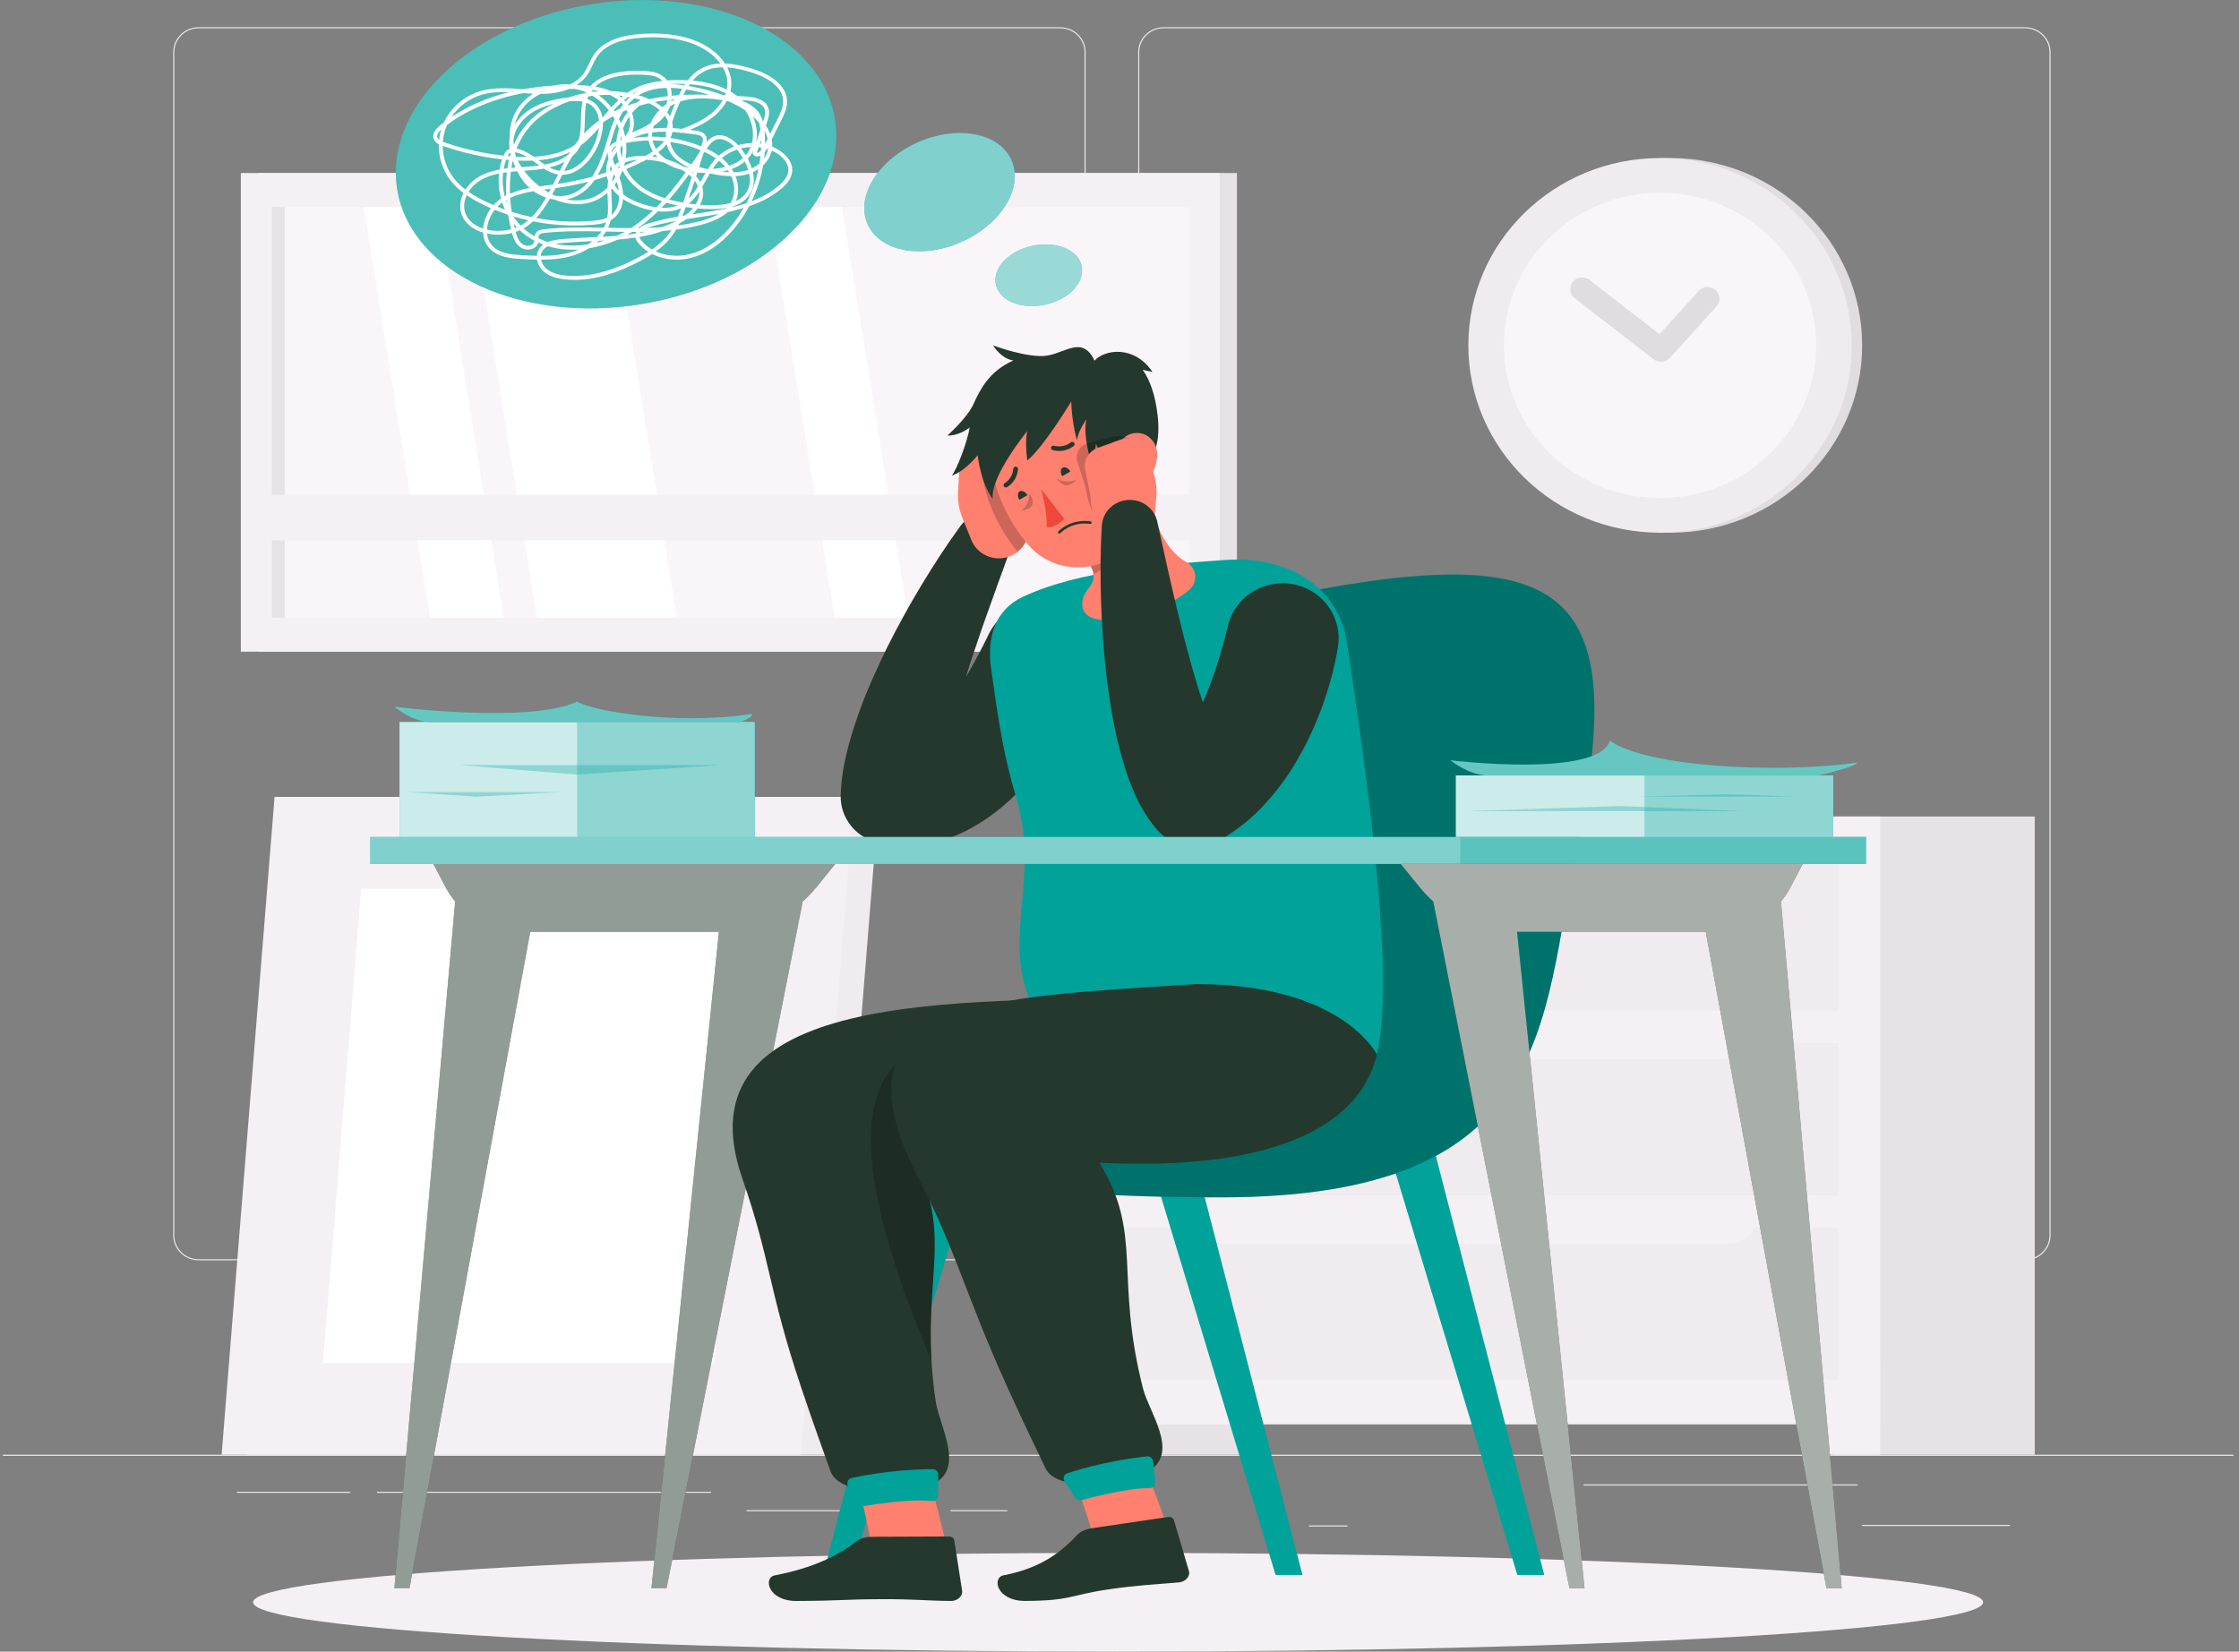 <svg width="100%" height="100%" viewBox="0 0 267 197" fill="none" xmlns="http://www.w3.org/2000/svg">
    <rect x="0" y="0" width="267" height="197" fill="#808080" stroke="none"/>
    <g clip-path="url(#clip0_9999_29845)">
        <path d="M266.333 173.517H0.333V173.647H266.333V173.517Z" fill="#EBE6EA" />
        <path d="M239.68 181.884H222.06V182.014H239.68V181.884Z" fill="#EBE6EA" />
        <path d="M160.699 181.951H156.076V182.081H160.699V181.951Z" fill="#EBE6EA" />
        <path d="M221.523 177.058H188.837V177.188H221.523V177.058Z" fill="#EBE6EA" />
        <path d="M120.108 180.126H113.357V180.256H120.108V180.126Z" fill="#EBE6EA" />
        <path d="M108.622 180.126H89.028V180.256H108.622V180.126Z" fill="#EBE6EA" />
        <path d="M41.771 177.932H28.242V178.062H41.771V177.932Z" fill="#EBE6EA" />
        <path d="M84.804 177.932H44.963V178.062H84.804V177.932Z" fill="#EBE6EA" />
        <path
            d="M126.423 150.325H23.694C22.018 150.325 20.656 148.994 20.656 147.356V6.214C20.656 4.576 22.018 3.245 23.694 3.245H126.423C128.098 3.245 129.46 4.576 129.46 6.214V147.356C129.46 148.994 128.098 150.325 126.423 150.325ZM23.694 3.375C22.092 3.375 20.789 4.649 20.789 6.214V147.356C20.789 148.921 22.092 150.195 23.694 150.195H126.423C128.024 150.195 129.327 148.921 129.327 147.356V6.214C129.327 4.649 128.024 3.375 126.423 3.375H23.694Z"
            fill="#EBE6EA" />
        <path
            d="M241.494 150.325H138.765C137.089 150.325 135.727 148.994 135.727 147.356V6.214C135.727 4.576 137.089 3.245 138.765 3.245H241.494C243.17 3.245 244.532 4.576 244.532 6.214V147.356C244.532 148.994 243.17 150.325 241.494 150.325ZM138.765 3.375C137.164 3.375 135.86 4.649 135.86 6.214V147.356C135.86 148.921 137.164 150.195 138.765 150.195H241.494C243.096 150.195 244.399 148.921 244.399 147.356V6.214C244.399 4.649 243.096 3.375 241.494 3.375H138.765Z"
            fill="#EBE6EA" />
        <path
            d="M199.2 63.538C211.825 63.538 222.06 53.534 222.06 41.194C222.06 28.854 211.825 18.85 199.2 18.85C186.575 18.85 176.34 28.854 176.34 41.194C176.34 53.534 186.575 63.538 199.2 63.538Z"
            fill="#E0DCDF" />
        <path
            d="M197.961 63.538C210.586 63.538 220.821 53.534 220.821 41.194C220.821 28.854 210.586 18.85 197.961 18.85C185.335 18.85 175.101 28.854 175.101 41.194C175.101 53.534 185.335 63.538 197.961 63.538Z"
            fill="#F0EBEF" />
        <path
            d="M197.966 59.399C187.682 59.399 179.341 51.246 179.341 41.194C179.341 35.854 181.692 31.054 185.443 27.726C188.746 24.788 193.146 23 197.966 23C208.249 23 216.581 31.143 216.581 41.194C216.581 46.977 213.825 52.13 209.521 55.452C209.5 55.473 209.484 55.489 209.462 55.504C206.297 57.948 202.307 59.399 197.966 59.399Z"
            fill="#FAF5F9" />
        <path
            d="M198.705 43.009C198.227 43.243 197.631 43.201 197.189 42.853L187.783 35.568C187.172 35.089 187.065 34.221 187.555 33.618C188.039 33.02 188.933 32.916 189.55 33.394L197.902 39.863L202.557 34.705C203.073 34.127 203.972 34.075 204.563 34.58C205.153 35.084 205.206 35.963 204.69 36.54L199.147 42.687C199.025 42.827 198.876 42.931 198.716 43.009H198.705Z"
            fill="#E0DCDF" />
        <path d="M35.733 95.055H104.834L98.519 173.517H29.418L35.733 95.055Z" fill="#F0EBEF" />
        <path d="M32.743 95.055H101.839L95.524 173.517H26.428L32.743 95.055Z" fill="#F5F0F4" />
        <path d="M85.193 162.566L89.746 106.006H43.074L38.52 162.566H85.193Z" fill="white" />
        <path d="M30.78 77.729L147.506 77.729V20.639L30.78 20.639L30.78 77.729Z" fill="#E6E2E5" />
        <path d="M28.721 77.729L145.447 77.729V20.639L28.721 20.639L28.721 77.729Z" fill="#F5F0F4" />
        <path d="M141.76 73.673V24.689L32.413 24.689V73.673H141.76Z" fill="#FAF5F9" />
        <path d="M60.066 73.678L52.155 24.695H43.377L51.288 73.678H60.066Z" fill="white" />
        <path d="M80.713 73.678L72.802 24.695H56.114L64.024 73.678H80.713Z" fill="white" />
        <path d="M108.308 73.678L100.397 24.695H91.619L99.53 73.678H108.308Z" fill="white" />
        <path d="M33.966 73.678V24.695H32.413V73.678H33.966Z" fill="#E6E2E5" />
        <path d="M30.248 64.453L143.92 64.453V59.014L30.248 59.014V64.453Z" fill="#F5F0F4" />
        <path d="M125.651 173.517H149.676V97.39H125.651L125.651 173.517Z" fill="#E6E2E5" />
        <path d="M132.067 173.517H125.651V163.008H138.792L132.067 173.517Z" fill="#F5F0F4" />
        <path d="M218.618 173.517H242.643V97.39H218.618V173.517Z" fill="#E6E2E5" />
        <path d="M125.651 169.898H224.215V97.39L125.651 97.39L125.651 169.898Z" fill="#F5F0F4" />
        <path d="M217.799 173.517H224.215V163.008H211.074L217.799 173.517Z" fill="#F5F0F4" />
        <path d="M130.625 142.557H219.235V124.409L130.625 124.409V142.557Z" fill="#F0EBEF" />
        <path d="M130.625 164.578H219.235V146.431H130.625V164.578Z" fill="#F0EBEF" />
        <path
            d="M143.83 126.348H206.036C208.021 126.348 209.627 124.778 209.627 122.838H140.233C140.233 124.778 141.84 126.348 143.824 126.348H143.83Z"
            fill="#F5F0F4" />
        <path d="M130.625 120.53L219.235 120.53V102.382L130.625 102.382V120.53Z" fill="#F0EBEF" />
        <path
            d="M143.83 104.327H206.036C208.021 104.327 209.627 102.756 209.627 100.817H140.233C140.233 102.756 141.84 104.327 143.824 104.327H143.83Z"
            fill="#F5F0F4" />
        <path
            d="M143.83 148.375H206.036C208.021 148.375 209.627 146.805 209.627 144.865H140.233C140.233 146.805 141.84 148.375 143.824 148.375H143.83Z"
            fill="#F5F0F4" />
        <path
            d="M133.333 197C190.301 197 236.483 194.365 236.483 191.114C236.483 187.863 190.301 185.227 133.333 185.227C76.365 185.227 30.184 187.863 30.184 191.114C30.184 194.365 76.365 197 133.333 197Z"
            fill="#F5F0F4" />
        <path
            d="M76.589 36.259C90.989 33.855 101.266 23.91 99.542 14.044C97.819 4.178 84.748 -1.871 70.348 0.532C55.948 2.936 45.671 12.882 47.395 22.747C49.118 32.613 62.189 38.662 76.589 36.259Z"
            fill="#00A29A" />
        <path opacity="0.3"
            d="M76.589 36.259C90.989 33.855 101.266 23.91 99.542 14.044C97.819 4.178 84.748 -1.871 70.348 0.532C55.948 2.936 45.671 12.882 47.395 22.747C49.118 32.613 62.189 38.662 76.589 36.259Z"
            fill="white" />
        <path
            d="M120.549 18.948C122.124 22.167 119.592 26.556 114.889 28.75C110.191 30.945 105.105 30.113 103.531 26.894C101.956 23.675 104.488 19.287 109.191 17.092C113.889 14.898 118.975 15.73 120.549 18.948Z"
            fill="#00A29A" />
        <path opacity="0.5"
            d="M120.549 18.948C122.124 22.167 119.592 26.556 114.889 28.75C110.191 30.945 105.105 30.113 103.531 26.894C101.956 23.675 104.488 19.287 109.191 17.092C113.889 14.898 118.975 15.73 120.549 18.948Z"
            fill="white" />
        <path
            d="M128.976 31.683C129.428 33.618 127.513 35.698 124.694 36.327C121.874 36.961 119.219 35.911 118.767 33.976C118.315 32.042 120.23 29.962 123.05 29.333C125.869 28.698 128.524 29.749 128.976 31.683Z"
            fill="#00A29A" />
        <path opacity="0.6"
            d="M128.976 31.683C129.428 33.618 127.513 35.698 124.694 36.327C121.874 36.961 119.219 35.911 118.767 33.976C118.315 32.042 120.23 29.962 123.05 29.333C125.869 28.698 128.524 29.749 128.976 31.683Z"
            fill="white" />
        <path
            d="M68.472 33.373C68.142 33.373 67.812 33.358 67.488 33.332C66.333 33.228 65.477 32.931 64.87 32.416C64.461 32.068 64.131 31.538 64.035 30.971C63.439 30.96 62.838 30.929 62.232 30.898C60.902 30.82 59.518 30.674 58.556 29.806C57.976 29.286 57.651 28.563 57.603 27.742C56.55 27.424 55.544 26.785 55.097 25.703C54.725 24.804 54.858 23.852 55.273 23.025C54.651 22.557 54.14 22.053 53.72 21.512C52.773 20.28 52.294 18.741 52.331 17.212C52.065 17.077 51.842 16.895 51.73 16.624C51.517 16.115 51.788 15.517 52.491 14.95C52.64 14.83 52.789 14.716 52.938 14.601C53.778 12.802 55.427 11.388 57.385 10.842C58.976 10.395 60.646 10.519 62.258 10.644C62.285 10.644 62.311 10.644 62.343 10.649C63.572 10.426 64.775 10.291 65.913 10.218C66.583 10.072 67.275 10.015 67.961 10.072C68.632 9.76 69.238 9.308 69.674 8.663C69.892 8.341 70.057 7.987 70.233 7.613C70.408 7.243 70.584 6.859 70.823 6.505C71.813 5.049 73.733 4.222 76.542 4.045C79.873 3.832 82.575 4.394 84.565 5.715C85.358 6.24 85.996 6.879 86.448 7.581C87.48 7.613 88.502 7.852 89.385 8.101C90.731 8.481 93.864 9.635 93.854 12.147C93.854 12.979 93.471 13.738 93.135 14.409L92.024 16.64C92.082 16.931 92.103 17.222 92.087 17.503C92.3 17.586 92.508 17.685 92.705 17.799C93.609 18.304 94.545 19.25 94.471 20.404C94.423 21.159 93.96 21.876 93.066 22.599C91.944 23.509 90.672 24.138 89.332 24.606C88.901 25.412 88.406 26.177 87.842 26.899C86.751 28.293 84.932 30.092 82.458 30.742C80.825 31.174 79.128 30.986 77.771 30.3C77.298 30.607 76.824 30.877 76.393 31.106C73.563 32.619 70.903 33.384 68.477 33.384L68.472 33.373ZM64.514 30.971C64.604 31.392 64.86 31.798 65.174 32.068C65.706 32.515 66.472 32.78 67.525 32.874C70.116 33.103 73.026 32.37 76.159 30.695C76.521 30.503 76.915 30.284 77.314 30.035C76.877 29.759 76.484 29.421 76.159 29.037C76.005 28.855 75.835 28.62 75.771 28.334C75.079 28.439 74.377 28.517 73.67 28.579C72.606 29.057 71.435 29.421 70.233 29.614C69.653 29.978 69.036 30.253 68.456 30.44C67.179 30.846 65.86 30.971 64.508 30.971H64.514ZM65.344 29.369C65.046 29.515 64.796 29.718 64.641 29.998C64.551 30.16 64.498 30.336 64.487 30.518C65.807 30.518 67.094 30.399 68.323 30.009C68.541 29.941 68.764 29.853 68.993 29.759C67.764 29.837 66.53 29.723 65.354 29.374L65.344 29.369ZM58.082 27.861C58.135 28.387 58.332 28.985 58.875 29.468C59.726 30.238 61.013 30.368 62.264 30.44C62.854 30.472 63.439 30.503 64.019 30.513C64.035 30.264 64.104 30.014 64.237 29.78C64.376 29.536 64.562 29.338 64.78 29.177C64.572 29.099 64.37 29.016 64.173 28.922C64.173 28.943 64.163 28.964 64.157 28.99C64.062 29.322 63.801 29.572 63.429 29.692C62.955 29.842 62.402 29.759 62.019 29.468C61.471 29.057 61.221 28.407 61.056 27.788C60.455 27.945 59.8 28.012 59.13 27.986C58.8 27.976 58.449 27.934 58.093 27.856L58.082 27.861ZM78.208 29.993C79.421 30.539 80.905 30.669 82.336 30.295C84.682 29.676 86.422 27.955 87.47 26.613C87.916 26.041 88.321 25.438 88.683 24.809C88.066 24.996 87.438 25.157 86.799 25.293C86.087 25.932 85.06 26.426 83.703 26.79C82.692 27.061 81.665 27.253 80.628 27.383C80.463 27.679 80.277 27.96 80.07 28.236C79.543 28.933 78.883 29.51 78.202 29.993H78.208ZM76.239 28.256C76.287 28.439 76.415 28.61 76.526 28.745C76.867 29.146 77.276 29.489 77.745 29.759C78.458 29.27 79.154 28.683 79.697 27.971C79.825 27.804 79.942 27.633 80.048 27.456C79.713 27.492 79.378 27.523 79.043 27.549C78.133 27.872 77.191 28.095 76.234 28.267L76.239 28.256ZM61.492 27.659C61.636 28.21 61.849 28.776 62.29 29.109C62.545 29.302 62.95 29.364 63.269 29.26C63.423 29.208 63.625 29.099 63.695 28.865C63.711 28.818 63.716 28.761 63.721 28.709C63.248 28.454 62.795 28.158 62.365 27.804C62.232 27.695 62.104 27.586 61.981 27.466C61.822 27.539 61.657 27.607 61.487 27.664L61.492 27.659ZM66.216 29.094C67.477 29.354 68.812 29.354 70.116 29.151C70.297 29.031 70.478 28.901 70.648 28.761C70.595 28.761 70.536 28.766 70.483 28.771C69.323 28.828 68.126 28.886 66.972 28.99C66.727 29.011 66.472 29.042 66.216 29.094ZM71.377 28.724C71.297 28.802 71.217 28.875 71.132 28.948C71.451 28.87 71.765 28.787 72.079 28.688C71.845 28.704 71.611 28.714 71.377 28.724ZM64.211 28.423C64.578 28.6 64.955 28.745 65.344 28.865C65.844 28.662 66.413 28.579 66.924 28.532C68.089 28.423 69.291 28.366 70.456 28.308C70.696 28.298 70.935 28.288 71.174 28.272C71.377 28.064 71.563 27.84 71.728 27.601C69.493 27.56 67.206 27.544 64.982 27.773C64.7 27.804 64.418 27.851 64.301 28.023C64.232 28.121 64.216 28.262 64.211 28.418V28.423ZM72.27 27.617C72.137 27.84 71.989 28.049 71.824 28.246C72.398 28.215 72.973 28.178 73.547 28.132C73.872 27.986 74.191 27.825 74.494 27.659C73.813 27.653 73.138 27.638 72.462 27.622C72.398 27.622 72.334 27.622 72.27 27.622V27.617ZM62.428 27.237C62.508 27.31 62.593 27.383 62.673 27.451C63.019 27.731 63.381 27.981 63.758 28.194C63.78 28.054 63.817 27.908 63.913 27.778C64.136 27.451 64.535 27.367 64.934 27.331C67.275 27.092 69.669 27.118 71.999 27.165C72.106 26.962 72.201 26.748 72.276 26.525C71.77 26.697 71.233 26.759 70.744 26.8C68.334 27.009 65.913 26.873 63.562 26.4C63.226 26.712 62.849 27.003 62.434 27.242L62.428 27.237ZM75.383 27.659C75.383 27.659 75.329 27.69 75.303 27.71C75.143 27.809 74.978 27.908 74.813 28.002C75.138 27.965 75.457 27.919 75.776 27.866C75.792 27.794 75.819 27.726 75.851 27.653C75.691 27.653 75.537 27.653 75.377 27.653L75.383 27.659ZM76.42 27.653C76.383 27.695 76.351 27.736 76.319 27.778C76.548 27.736 76.776 27.69 77 27.643C76.803 27.643 76.612 27.653 76.415 27.653H76.42ZM58.071 27.393C58.438 27.477 58.8 27.523 59.135 27.534C59.768 27.555 60.375 27.492 60.939 27.346C60.827 26.863 60.715 26.327 60.62 25.75C60.588 25.698 60.556 25.641 60.524 25.589C60.008 25.417 59.497 25.225 58.992 25.022C58.476 25.693 58.135 26.515 58.077 27.31C58.077 27.336 58.077 27.367 58.077 27.393H58.071ZM55.656 23.291C55.326 23.992 55.225 24.783 55.534 25.526C55.901 26.416 56.725 26.967 57.614 27.263C57.678 26.41 58.018 25.552 58.55 24.835C58.321 24.736 58.093 24.632 57.864 24.528C57.013 24.133 56.284 23.722 55.656 23.296V23.291ZM61.269 26.681C61.306 26.863 61.349 27.04 61.386 27.211C61.471 27.18 61.556 27.149 61.641 27.113C61.513 26.972 61.386 26.832 61.269 26.681ZM72.51 27.165C73.414 27.18 74.329 27.201 75.244 27.201C76.191 26.587 77.064 25.885 77.872 25.126C77.479 25.058 77.074 24.96 76.659 24.835C76.005 24.637 75.106 24.289 74.292 23.733C74.218 24.637 73.866 25.558 73.052 26.13C72.978 26.182 72.903 26.229 72.829 26.27C72.755 26.587 72.648 26.884 72.515 27.165H72.51ZM78.458 25.204C77.718 25.927 76.925 26.598 76.069 27.196C76.122 27.196 76.175 27.196 76.228 27.196C76.484 26.983 76.835 26.8 77.277 26.665C78.431 26.306 79.633 26.052 80.846 25.838C80.974 25.516 81.096 25.183 81.224 24.84C80.442 25.189 79.506 25.308 78.463 25.204H78.458ZM80.633 26.343C79.537 26.541 78.452 26.78 77.42 27.102C77.367 27.118 77.293 27.144 77.202 27.18C77.787 27.165 78.367 27.133 78.947 27.092C79.527 26.884 80.091 26.639 80.633 26.348V26.343ZM61.215 25.807C61.471 26.197 61.758 26.567 62.083 26.904C62.413 26.728 62.716 26.515 62.998 26.275C62.397 26.14 61.806 25.984 61.215 25.807ZM80.995 26.671C80.963 26.743 80.926 26.816 80.894 26.889C81.804 26.764 82.703 26.587 83.586 26.353C84.437 26.125 85.145 25.849 85.714 25.516C84.852 25.677 83.99 25.807 83.129 25.942C82.708 26.005 82.283 26.073 81.857 26.14C81.767 26.203 81.671 26.27 81.57 26.332C81.378 26.452 81.187 26.567 80.99 26.676L80.995 26.671ZM63.945 26.005C66.158 26.421 68.429 26.535 70.696 26.338C71.254 26.291 71.882 26.213 72.414 25.963C72.552 25.251 72.51 24.518 72.467 23.753C72.451 23.504 72.441 23.254 72.435 23.005C72.026 23.369 71.568 23.665 71.079 23.883C69.488 24.596 67.743 24.46 66.142 23.805C65.95 23.779 65.759 23.748 65.567 23.701C65.509 23.805 65.445 23.915 65.381 24.018C65.03 24.611 64.556 25.339 63.939 26.005H63.945ZM61.019 25.267C61.806 25.516 62.604 25.724 63.407 25.896C64.094 25.209 64.61 24.419 64.982 23.785C65.025 23.712 65.067 23.639 65.11 23.566C64.588 23.389 64.083 23.134 63.625 22.802C62.652 22.968 61.705 23.202 60.838 23.602C60.875 24.18 60.939 24.736 61.013 25.267H61.019ZM81.772 24.689C81.745 24.757 81.724 24.825 81.698 24.892C81.591 25.189 81.485 25.474 81.378 25.755C81.474 25.74 81.57 25.724 81.666 25.709C81.969 25.485 82.331 25.183 82.644 24.814C82.352 24.783 82.059 24.741 81.767 24.695L81.772 24.689ZM72.898 22.552C72.898 22.609 72.898 22.661 72.898 22.718C72.898 23.056 72.919 23.395 72.935 23.733C72.967 24.357 73.005 25.001 72.935 25.636C73.585 25.079 73.824 24.195 73.835 23.389C73.515 23.124 73.217 22.817 72.973 22.464C72.946 22.495 72.919 22.521 72.893 22.552H72.898ZM83.192 24.861C83.017 25.1 82.809 25.334 82.57 25.558C82.735 25.532 82.894 25.506 83.054 25.485C84.251 25.298 85.432 25.121 86.565 24.882C86.597 24.851 86.629 24.819 86.656 24.793C86.14 24.892 85.565 24.939 84.937 24.939C84.352 24.939 83.772 24.913 83.192 24.866V24.861ZM59.306 24.653C59.609 24.773 59.917 24.892 60.221 25.001C60.093 24.726 59.981 24.44 59.886 24.148C59.678 24.294 59.486 24.466 59.306 24.653ZM78.883 24.783C79.532 24.814 80.203 24.747 80.825 24.512C80.655 24.476 80.484 24.44 80.314 24.398C80.022 24.331 79.734 24.253 79.463 24.174C79.277 24.383 79.085 24.585 78.888 24.783H78.883ZM74.303 23.171C75.127 23.805 76.106 24.185 76.798 24.398C77.239 24.533 77.75 24.658 78.282 24.726C78.516 24.497 78.745 24.258 78.968 24.018C77.463 23.519 76.292 22.833 75.409 21.949C74.936 21.476 74.542 20.93 74.234 20.347C74.127 20.628 74.005 20.904 73.866 21.164C74.021 21.601 74.154 22.048 74.234 22.511C74.271 22.724 74.297 22.947 74.303 23.176V23.171ZM87.416 24.601C87.39 24.637 87.369 24.674 87.342 24.71C87.906 24.575 88.459 24.419 89.002 24.242C89.672 22.958 90.156 21.585 90.449 20.171C90.241 20.306 90.018 20.43 89.784 20.54C89.997 21.507 89.912 22.479 89.316 23.311C88.89 23.904 88.257 24.341 87.416 24.611V24.601ZM83.474 24.424C83.964 24.46 84.453 24.476 84.943 24.476C85.783 24.476 86.507 24.388 87.113 24.211C87.156 24.138 87.198 24.06 87.241 23.987C87.683 23.114 87.656 22.017 87.204 21.013C86.31 21.003 85.443 20.852 84.645 20.691C84.485 20.961 84.331 21.236 84.182 21.507C84.038 21.762 83.895 22.022 83.746 22.276C83.804 22.469 83.841 22.666 83.852 22.88C83.884 23.4 83.751 23.925 83.474 24.429V24.424ZM55.88 22.885C56.497 23.311 57.22 23.717 58.066 24.112C58.327 24.232 58.587 24.351 58.853 24.46C59.109 24.174 59.401 23.92 59.715 23.706C59.726 23.696 59.742 23.691 59.752 23.68C59.492 22.708 59.401 21.689 59.508 20.691C58.662 20.862 57.832 21.143 57.103 21.627C56.63 21.939 56.199 22.375 55.88 22.88V22.885ZM82.139 24.279C82.41 24.32 82.687 24.351 82.958 24.377C83.235 23.946 83.416 23.447 83.384 22.901C83.384 22.885 83.384 22.875 83.384 22.859C83.033 23.389 82.639 23.878 82.144 24.279H82.139ZM60.311 23.878C60.343 23.987 60.38 24.091 60.417 24.201C60.407 24.081 60.396 23.956 60.386 23.837C60.359 23.852 60.332 23.868 60.306 23.883L60.311 23.878ZM79.798 23.795C80 23.852 80.208 23.904 80.421 23.956C80.766 24.039 81.112 24.112 81.458 24.174C81.814 23.171 82.155 22.162 82.49 21.148C82.373 21.034 82.256 20.93 82.139 20.831C81.4 21.855 80.633 22.854 79.798 23.795ZM91.002 19.723C90.747 21.205 90.284 22.651 89.63 24.008C90.757 23.576 91.811 23.01 92.768 22.235C93.561 21.595 93.965 20.982 94.008 20.363C94.067 19.416 93.258 18.616 92.476 18.184C92.332 18.101 92.183 18.028 92.029 17.966C92.013 18.039 91.997 18.106 91.976 18.179C91.811 18.756 91.47 19.287 91.002 19.729V19.723ZM87.704 21.003C88.103 22.001 88.129 23.072 87.757 23.977C88.262 23.743 88.656 23.431 88.938 23.041C89.433 22.349 89.518 21.533 89.348 20.706C89.156 20.774 88.954 20.831 88.746 20.872C88.401 20.945 88.049 20.987 87.704 21.008V21.003ZM67.567 23.774C68.679 24.008 69.823 23.946 70.887 23.467C71.462 23.207 71.989 22.833 72.441 22.37C72.451 22.095 72.478 21.834 72.52 21.585C72.489 21.502 72.462 21.424 72.441 21.335C72.409 21.231 72.388 21.133 72.366 21.029C71.882 21.19 71.393 21.34 70.903 21.476C70.094 22.635 69.121 23.363 67.977 23.68C67.844 23.717 67.706 23.748 67.573 23.774H67.567ZM82.847 21.549C82.612 22.261 82.373 22.973 82.123 23.68C82.554 23.265 82.905 22.765 83.23 22.224C83.134 21.98 83.001 21.756 82.841 21.549H82.847ZM74.675 20.165C74.957 20.701 75.319 21.2 75.744 21.627C76.612 22.495 77.787 23.16 79.309 23.644C80.187 22.666 80.995 21.621 81.767 20.55C81.612 20.441 81.463 20.352 81.336 20.28C80.596 20.082 79.894 19.801 79.282 19.422C78.564 19.214 77.819 19.094 77.069 19.058C76.984 19.105 76.894 19.151 76.803 19.193C76.106 19.541 75.393 19.869 74.675 20.165ZM59.997 20.607C59.886 21.543 59.955 22.5 60.183 23.421C60.242 23.389 60.3 23.358 60.359 23.327C60.316 22.427 60.332 21.486 60.444 20.545C60.295 20.566 60.146 20.587 59.997 20.607ZM66.248 23.358C66.791 23.421 67.328 23.384 67.844 23.244C68.722 22.999 69.493 22.479 70.164 21.673C68.945 21.985 67.701 22.235 66.445 22.412C66.381 22.422 66.312 22.433 66.248 22.438C66.121 22.687 65.993 22.932 65.86 23.181C65.987 23.244 66.121 23.306 66.254 23.358H66.248ZM60.917 20.488C60.806 21.372 60.785 22.256 60.816 23.108C61.556 22.786 62.349 22.573 63.157 22.422C63.083 22.355 63.008 22.287 62.939 22.214C62.434 21.715 62.008 21.112 61.668 20.425C61.423 20.441 61.173 20.462 60.917 20.488ZM64.87 22.614C65.056 22.739 65.248 22.854 65.445 22.963C65.525 22.812 65.605 22.661 65.684 22.511C65.599 22.521 65.509 22.531 65.424 22.542C65.237 22.562 65.056 22.588 64.87 22.614ZM73.287 22.084C73.436 22.313 73.606 22.526 73.797 22.718C73.792 22.672 73.781 22.625 73.776 22.578C73.723 22.282 73.648 21.985 73.558 21.694C73.473 21.829 73.382 21.954 73.287 22.084ZM52.799 17.399C52.799 18.767 53.251 20.129 54.097 21.231C54.475 21.725 54.938 22.183 55.507 22.614C55.858 22.063 56.332 21.59 56.842 21.252C57.662 20.711 58.598 20.41 59.572 20.223C59.641 19.812 59.747 19.401 59.886 19.006C57.47 18.735 55.092 18.195 52.799 17.399ZM62.503 20.368C63.014 21.06 63.636 21.694 64.333 22.23C64.679 22.183 65.025 22.136 65.37 22.095C65.562 22.069 65.753 22.048 65.945 22.022C66.099 21.72 66.248 21.419 66.397 21.117C66.45 21.013 66.498 20.914 66.551 20.81C65.934 20.711 65.381 20.446 64.865 20.119C64.088 20.254 63.29 20.316 62.508 20.368H62.503ZM67.046 20.846C66.966 21.003 66.892 21.159 66.812 21.314C66.711 21.523 66.605 21.73 66.498 21.939C67.887 21.736 69.259 21.45 70.6 21.081C71.174 20.223 71.664 19.125 72.079 17.773L72.265 17.165C72.568 16.161 72.877 15.142 73.292 14.201C73.233 14.092 73.169 13.983 73.1 13.873C72.739 14.071 72.382 14.284 72.031 14.518C71.989 14.57 71.946 14.622 71.898 14.674C71.914 15.527 71.696 16.421 71.387 17.17C70.605 19.053 68.988 20.846 67.035 20.846H67.046ZM83.017 21.023C83.208 21.236 83.379 21.476 83.517 21.73C83.602 21.585 83.682 21.434 83.767 21.283C83.889 21.065 84.006 20.846 84.134 20.628C83.948 20.628 83.756 20.623 83.559 20.613C83.427 20.607 83.288 20.597 83.155 20.587C83.107 20.732 83.065 20.872 83.017 21.018V21.023ZM72.999 21.538C73.015 21.569 73.026 21.606 73.042 21.637C73.159 21.471 73.265 21.304 73.361 21.127C73.319 21.003 73.271 20.883 73.223 20.758C73.116 21.008 73.047 21.273 72.994 21.538H72.999ZM72.462 18.132C72.116 19.209 71.722 20.124 71.27 20.893C71.616 20.789 71.957 20.68 72.297 20.566C72.26 19.999 72.361 19.448 72.568 18.923C72.499 18.673 72.446 18.397 72.462 18.132ZM82.485 20.514C82.538 20.561 82.597 20.607 82.65 20.654C82.66 20.618 82.676 20.581 82.687 20.54C82.623 20.529 82.554 20.524 82.49 20.514H82.485ZM87.262 20.155C87.347 20.285 87.427 20.42 87.496 20.555C87.885 20.545 88.268 20.503 88.645 20.425C88.847 20.384 89.044 20.326 89.231 20.259C89.129 19.921 88.986 19.588 88.821 19.266C88.385 19.635 87.863 19.936 87.262 20.155ZM86.087 20.472C86.384 20.509 86.677 20.54 86.964 20.55C86.916 20.467 86.863 20.384 86.805 20.306C86.576 20.373 86.337 20.425 86.087 20.472ZM72.829 19.718C72.781 19.947 72.76 20.176 72.765 20.41C72.808 20.394 72.856 20.378 72.898 20.363C72.93 20.3 72.962 20.233 72.999 20.176C72.941 20.025 72.882 19.874 72.829 19.723V19.718ZM68.195 18.694C67.871 19.245 67.567 19.817 67.28 20.384C68.908 20.243 70.275 18.657 70.962 16.999C71.18 16.468 71.35 15.86 71.414 15.257C70.749 16.026 70.047 16.77 69.227 17.378C69.195 17.446 69.163 17.508 69.126 17.571C68.903 17.981 68.584 18.356 68.195 18.689V18.694ZM65.525 19.978C65.897 20.176 66.28 20.316 66.695 20.368C66.716 20.368 66.738 20.373 66.759 20.373C66.94 20.015 67.126 19.651 67.323 19.292C67.11 19.411 66.881 19.52 66.647 19.614C66.28 19.765 65.908 19.879 65.525 19.973V19.978ZM83.373 19.916C83.73 20.02 84.081 20.108 84.411 20.176C84.671 19.755 84.959 19.344 85.294 18.98C85.32 18.954 85.347 18.923 85.368 18.897C84.969 18.616 84.517 18.356 84.012 18.122C83.959 18.2 83.905 18.278 83.852 18.356C83.698 18.876 83.533 19.396 83.373 19.916ZM85.741 19.177C85.709 19.214 85.677 19.245 85.645 19.281C85.4 19.547 85.182 19.843 84.98 20.15C85.485 20.113 86.001 20.041 86.501 19.91C86.278 19.651 86.028 19.406 85.741 19.172V19.177ZM60.359 19.053C60.231 19.406 60.136 19.77 60.066 20.134C60.21 20.113 60.359 20.093 60.503 20.077C60.556 19.744 60.614 19.411 60.694 19.084C60.582 19.073 60.471 19.063 60.359 19.053ZM73.946 19.749C73.819 19.853 73.707 19.973 73.606 20.103C73.691 20.072 73.781 20.035 73.866 20.004C73.893 19.921 73.92 19.838 73.946 19.755V19.749ZM89.172 18.933C89.369 19.302 89.539 19.692 89.662 20.082C89.997 19.921 90.305 19.723 90.571 19.494C90.619 19.188 90.662 18.876 90.694 18.564C90.582 18.621 90.47 18.657 90.353 18.663C90.13 18.678 89.927 18.585 89.794 18.397L89.731 18.304L89.869 17.888C89.715 18.226 89.507 18.543 89.252 18.839C89.225 18.871 89.199 18.902 89.167 18.933H89.172ZM61.157 19.141C61.088 19.432 61.029 19.729 60.981 20.025C61.141 20.009 61.301 19.994 61.46 19.983C61.349 19.713 61.247 19.432 61.157 19.141ZM81.522 19.858C81.735 19.91 81.948 19.957 82.16 19.999C82.166 19.988 82.171 19.983 82.176 19.973C81.144 19.531 80.197 18.871 79.724 17.831C79.628 17.617 79.553 17.404 79.5 17.186C79.24 17.519 78.904 17.841 78.5 18.153C78.772 18.481 79.096 18.761 79.468 19.001C80.139 19.198 80.793 19.463 81.41 19.801C81.442 19.822 81.479 19.838 81.517 19.858H81.522ZM61.742 19.157C61.87 19.406 62.019 19.666 62.194 19.931H62.242C62.928 19.884 63.62 19.838 64.306 19.739C64.173 19.645 64.04 19.547 63.907 19.448C63.774 19.349 63.641 19.25 63.508 19.157C62.95 19.183 62.359 19.183 61.742 19.157ZM82.894 19.76C82.894 19.76 82.921 19.77 82.932 19.77C82.942 19.729 82.958 19.692 82.969 19.651C82.942 19.687 82.921 19.723 82.894 19.76ZM86.081 18.86C86.427 19.141 86.725 19.448 86.986 19.77C87.576 19.567 88.135 19.271 88.597 18.855C88.406 18.538 88.198 18.236 87.975 17.955C87.948 17.924 87.917 17.883 87.885 17.841C87.225 18.065 86.608 18.408 86.087 18.86H86.081ZM74.446 19.687C74.446 19.687 74.468 19.734 74.473 19.755C74.994 19.536 75.51 19.307 76.021 19.063C75.42 19.105 74.925 19.214 74.516 19.396C74.494 19.494 74.468 19.588 74.441 19.687H74.446ZM73.068 18.969C73.143 19.219 73.233 19.468 73.324 19.713C73.425 19.593 73.537 19.484 73.654 19.39C73.696 19.354 73.744 19.318 73.792 19.287C73.675 18.912 73.59 18.533 73.537 18.143C73.35 18.408 73.191 18.683 73.063 18.969H73.068ZM64.221 19.11C64.466 19.292 64.711 19.468 64.955 19.635C65.477 19.536 65.982 19.396 66.466 19.198C66.988 18.985 67.445 18.715 67.828 18.397C67.881 18.309 67.935 18.215 67.993 18.127C66.924 18.652 65.668 18.98 64.221 19.11ZM79.926 16.921C79.969 17.17 80.043 17.409 80.155 17.649C80.586 18.59 81.479 19.193 82.453 19.593C82.783 19.12 83.107 18.642 83.432 18.163C83.458 18.075 83.485 17.987 83.512 17.903C83.421 17.867 83.336 17.831 83.24 17.794C82.176 17.378 81.064 17.092 79.931 16.926L79.926 16.921ZM91.194 18.158C91.178 18.403 91.151 18.647 91.124 18.886C91.311 18.626 91.444 18.345 91.529 18.049C91.55 17.966 91.571 17.877 91.587 17.789C91.545 17.773 91.502 17.763 91.46 17.747L91.449 17.768C91.385 17.898 91.295 18.028 91.194 18.153V18.158ZM74.664 17.051C74.68 17.196 74.691 17.347 74.696 17.498C74.712 17.961 74.686 18.418 74.622 18.865C75.079 18.709 75.617 18.621 76.239 18.595C76.478 18.585 76.718 18.585 76.957 18.595C77.255 18.434 77.564 18.252 77.851 18.049C77.649 17.732 77.495 17.383 77.399 17.004C77.378 16.921 77.362 16.843 77.346 16.759C76.447 16.78 75.548 16.874 74.664 17.051ZM73.968 17.623C73.989 18.023 74.053 18.429 74.159 18.819C74.223 18.392 74.249 17.955 74.234 17.513C74.234 17.461 74.234 17.415 74.228 17.363C74.138 17.446 74.053 17.534 73.973 17.623H73.968ZM77.771 18.657C77.989 18.683 78.207 18.715 78.426 18.756C78.319 18.652 78.218 18.543 78.128 18.429C78.016 18.507 77.894 18.585 77.771 18.657ZM61.524 18.689C61.981 18.715 62.423 18.725 62.849 18.72C62.418 18.46 61.971 18.257 61.481 18.174C61.465 18.174 61.45 18.174 61.434 18.169C61.423 18.195 61.418 18.215 61.412 18.241C61.439 18.371 61.465 18.501 61.497 18.626C61.508 18.647 61.513 18.668 61.524 18.689ZM61.599 17.732C62.365 17.867 63.024 18.257 63.652 18.699C65.636 18.59 67.243 18.127 68.525 17.311C68.531 17.311 68.541 17.3 68.546 17.295C68.69 17.087 68.844 16.884 69.004 16.681C69.233 15.938 69.254 15.127 69.275 14.279C69.291 13.561 69.312 12.828 69.472 12.126C68.956 12.017 68.403 12.033 67.897 12.079C67.328 12.277 66.77 12.516 66.232 12.792C65.126 13.359 64.189 14.029 63.455 14.799C62.609 15.678 62.014 16.681 61.599 17.737V17.732ZM60.54 18.611C60.63 18.621 60.721 18.626 60.811 18.637C60.843 18.527 60.87 18.423 60.907 18.314C60.896 18.278 60.886 18.247 60.88 18.21C60.848 18.226 60.822 18.241 60.795 18.257C60.684 18.34 60.609 18.47 60.545 18.605L60.54 18.611ZM84.272 17.737C84.81 17.992 85.288 18.273 85.709 18.574C86.246 18.101 86.868 17.737 87.544 17.482C87.017 16.962 86.161 16.338 85.331 16.687C84.868 16.879 84.538 17.347 84.278 17.737H84.272ZM52.815 16.915C52.858 16.931 52.9 16.947 52.938 16.962C55.236 17.763 57.624 18.299 60.05 18.564C60.05 18.559 60.056 18.548 60.061 18.543C60.157 18.319 60.274 18.07 60.508 17.898C60.588 17.841 60.673 17.794 60.774 17.763C60.747 17.612 60.731 17.456 60.726 17.305C60.715 17.061 60.726 16.811 60.763 16.567C60.753 15.683 60.87 14.872 61.125 14.149C61.556 12.927 62.444 11.903 63.567 11.18C63.184 11.159 62.795 11.133 62.418 11.107C58.907 11.762 55.789 13.047 53.315 14.893C53.246 15.054 53.182 15.215 53.124 15.381C52.953 15.881 52.847 16.401 52.81 16.926L52.815 16.915ZM88.358 17.701C88.56 17.955 88.752 18.226 88.927 18.512C89.188 18.21 89.385 17.877 89.523 17.529C89.129 17.55 88.741 17.607 88.358 17.701ZM90.257 18.205C90.257 18.205 90.3 18.215 90.321 18.21C90.444 18.2 90.598 18.106 90.742 17.966C90.747 17.841 90.757 17.716 90.757 17.591C90.662 17.576 90.571 17.565 90.475 17.555L90.257 18.205ZM73.489 17.399C73.271 17.513 73.09 17.659 72.999 17.867C72.951 17.971 72.93 18.085 72.93 18.205C73.095 17.94 73.281 17.685 73.494 17.446C73.494 17.43 73.494 17.415 73.494 17.399H73.489ZM77.825 16.754C77.835 16.801 77.846 16.843 77.856 16.889C77.942 17.212 78.069 17.503 78.234 17.773C78.596 17.487 78.926 17.175 79.186 16.827C78.734 16.785 78.282 16.759 77.83 16.754H77.825ZM73.574 14.752C73.239 15.569 72.978 16.437 72.723 17.295L72.648 17.545C72.845 17.222 73.164 17.025 73.51 16.884C73.515 16.77 73.531 16.65 73.542 16.536C73.595 16.125 73.686 15.719 73.813 15.329C73.744 15.132 73.664 14.939 73.579 14.747L73.574 14.752ZM79.953 16.463C81.134 16.635 82.299 16.936 83.41 17.368C83.485 17.399 83.565 17.43 83.639 17.456C83.671 17.352 83.698 17.248 83.73 17.144C83.804 16.884 83.868 16.629 83.778 16.442C83.65 16.172 83.246 16.083 82.868 16.031C82.378 15.964 81.873 15.896 81.357 15.839C81.309 15.855 81.261 15.875 81.213 15.891L81.187 15.818C80.857 15.782 80.522 15.756 80.187 15.735C80.144 15.979 80.064 16.224 79.953 16.458V16.463ZM85.826 16.125C86.741 16.125 87.56 16.822 88.028 17.316C88.56 17.165 89.114 17.077 89.672 17.066C89.997 15.787 89.651 14.341 88.906 13.192C88.257 12.745 87.56 12.376 86.847 12.069C86.789 12.059 86.73 12.048 86.672 12.038C86.326 12.683 85.826 13.291 85.193 13.821C84.304 14.565 83.267 15.08 82.261 15.491C82.485 15.522 82.708 15.548 82.932 15.579C83.437 15.647 83.98 15.782 84.198 16.25C84.31 16.484 84.299 16.728 84.251 16.973C84.485 16.687 84.772 16.416 85.145 16.26C85.374 16.167 85.602 16.125 85.826 16.125ZM61.231 16.593C61.231 16.822 61.247 17.056 61.274 17.29C61.7 16.281 62.295 15.329 63.109 14.482C63.881 13.681 64.854 12.974 66.004 12.386C64.897 12.651 63.987 13.041 63.237 13.567C62.136 14.341 61.407 15.459 61.231 16.593ZM91.167 15.595C91.178 15.683 91.183 15.771 91.188 15.855C91.22 16.291 91.236 16.733 91.236 17.17L91.54 16.567C91.465 16.245 91.337 15.917 91.167 15.595ZM90.624 17.113C90.672 17.118 90.72 17.123 90.768 17.134C90.768 16.988 90.768 16.837 90.768 16.692L90.624 17.113ZM89.8 13.894C90.225 14.903 90.38 16.016 90.151 17.051L90.683 15.47C90.651 15.199 90.603 14.919 90.523 14.643C90.444 14.549 90.364 14.456 90.273 14.362C90.119 14.201 89.959 14.045 89.794 13.894H89.8ZM74.058 16.208C74.031 16.333 74.015 16.463 73.999 16.588C73.994 16.635 73.989 16.681 73.984 16.728C74.031 16.718 74.085 16.702 74.132 16.692C74.138 16.692 74.148 16.692 74.154 16.692C74.127 16.531 74.1 16.369 74.063 16.208H74.058ZM52.613 15.449C52.326 15.714 52.017 16.099 52.161 16.447C52.203 16.546 52.273 16.624 52.363 16.692C52.406 16.271 52.491 15.855 52.613 15.449ZM77.303 15.87C76.888 15.948 76.479 16.057 76.08 16.203C75.893 16.271 75.713 16.349 75.537 16.442C76.122 16.364 76.713 16.317 77.303 16.302C77.298 16.156 77.303 16.016 77.308 15.87H77.303ZM77.761 16.297C78.309 16.297 78.857 16.333 79.399 16.39C79.394 16.167 79.404 15.938 79.431 15.709C78.878 15.704 78.319 15.725 77.771 15.797C77.755 15.964 77.75 16.13 77.755 16.297H77.761ZM74.297 15.34C74.398 15.647 74.484 15.959 74.547 16.276L74.67 16.109C75.148 15.465 75.223 14.674 75.026 13.92C74.723 14.362 74.478 14.841 74.297 15.34ZM91.337 14.976C91.545 15.298 91.71 15.631 91.837 15.964L92.721 14.196C93.034 13.567 93.385 12.854 93.391 12.131C93.401 9.932 90.507 8.876 89.263 8.523C88.491 8.304 87.613 8.096 86.725 8.034C87.028 8.632 87.198 9.261 87.214 9.885C87.22 10.228 87.182 10.571 87.103 10.909C87.39 11.076 87.656 11.253 87.911 11.445C88.241 11.466 88.566 11.487 88.89 11.507C89.858 11.57 91.194 11.773 91.603 12.813C91.832 13.4 91.662 14.014 91.454 14.643L91.348 14.965L91.337 14.976ZM69.919 12.251C69.781 12.891 69.759 13.577 69.743 14.289C69.728 14.841 69.717 15.397 69.637 15.943C70.196 15.35 70.797 14.83 71.43 14.383C71.361 13.66 71.089 13 70.494 12.558C70.318 12.428 70.121 12.324 69.919 12.251ZM75.367 13.468C75.643 14.232 75.681 15.059 75.383 15.792C76.117 15.496 76.894 15.153 77.585 14.695C77.825 14.113 78.197 13.572 78.649 13.109C78.282 12.797 77.846 12.532 77.394 12.313C77.011 12.402 76.617 12.501 76.213 12.62C75.904 12.875 75.622 13.161 75.372 13.468H75.367ZM77.378 15.361C77.346 15.376 77.319 15.392 77.287 15.413C77.314 15.413 77.34 15.402 77.367 15.397C77.367 15.387 77.367 15.371 77.372 15.361H77.378ZM80.229 15.283C80.586 15.303 80.942 15.335 81.299 15.376C82.496 14.929 83.82 14.373 84.889 13.478C85.427 13.031 85.863 12.506 86.177 11.955C84.639 11.71 82.793 11.559 81.112 12.111C80.979 12.407 80.852 12.714 80.724 13.021C80.511 13.535 80.309 14.055 80.155 14.575C80.197 14.757 80.224 14.939 80.229 15.137C80.229 15.184 80.229 15.231 80.229 15.283ZM77.968 14.997C77.931 15.106 77.894 15.215 77.867 15.329C78.41 15.267 78.963 15.246 79.511 15.257C79.553 15.028 79.612 14.804 79.676 14.575C79.596 14.295 79.463 14.035 79.293 13.795C78.92 14.269 78.468 14.664 77.974 15.002L77.968 14.997ZM64.45 11.195C63.12 11.856 62.045 12.943 61.572 14.289C61.508 14.466 61.455 14.648 61.412 14.835C61.795 14.217 62.322 13.65 62.971 13.197C64.109 12.397 65.594 11.892 67.504 11.658C67.6 11.648 67.701 11.637 67.802 11.627C68.467 11.398 69.148 11.221 69.839 11.097C69.85 11.076 69.861 11.06 69.866 11.039C69.866 11.029 69.876 11.024 69.882 11.013C69.616 10.899 69.344 10.8 69.068 10.722C68.903 10.675 68.743 10.639 68.578 10.608C68.344 10.608 68.115 10.608 67.887 10.608C66.727 11.081 65.445 11.201 64.466 11.206L64.45 11.195ZM73.813 14.191C73.898 14.357 73.978 14.523 74.053 14.695C74.26 14.227 74.526 13.785 74.84 13.379C74.803 13.296 74.766 13.213 74.718 13.13C74.574 13.187 74.43 13.244 74.287 13.307C74.117 13.587 73.957 13.884 73.819 14.191H73.813ZM90.949 14.43C90.949 14.43 90.986 14.477 91.007 14.503C91.188 13.957 91.337 13.426 91.167 12.979C90.859 12.183 89.704 12.022 88.864 11.965C88.741 11.955 88.614 11.949 88.491 11.939C88.539 11.986 88.587 12.038 88.635 12.085C89.395 12.386 90.087 12.828 90.539 13.52C90.725 13.806 90.859 14.113 90.954 14.425L90.949 14.43ZM70.036 11.809C70.291 11.903 70.541 12.027 70.77 12.199C71.393 12.657 71.722 13.312 71.845 14.029C72.09 13.733 72.34 13.437 72.595 13.145C72.058 12.459 71.403 11.877 70.669 11.429C70.494 11.45 70.323 11.476 70.153 11.502C70.111 11.601 70.073 11.705 70.036 11.809ZM59.986 10.977C59.146 10.977 58.316 11.05 57.518 11.273C56.002 11.7 54.682 12.683 53.826 13.967C56.007 12.506 58.38 11.575 60.705 10.998C60.465 10.987 60.226 10.982 59.986 10.982V10.977ZM78.984 13.421C78.83 13.577 78.692 13.738 78.559 13.915C78.713 13.764 78.851 13.598 78.984 13.426V13.421ZM79.564 13.39C79.686 13.546 79.798 13.712 79.894 13.889C80.016 13.541 80.155 13.197 80.293 12.854C80.362 12.683 80.431 12.516 80.506 12.35C80.298 12.443 80.091 12.558 79.894 12.683C79.809 12.932 79.697 13.166 79.564 13.39ZM73.521 13.665C73.521 13.665 73.531 13.686 73.542 13.697C73.552 13.676 73.558 13.66 73.569 13.639C73.553 13.645 73.537 13.655 73.521 13.66V13.665ZM73.191 13.166C73.217 13.203 73.244 13.239 73.265 13.275C73.494 13.161 73.728 13.052 73.957 12.948C74.058 12.787 74.17 12.631 74.281 12.475C74.218 12.397 74.148 12.319 74.079 12.246C73.771 12.532 73.473 12.844 73.186 13.161L73.191 13.166ZM75.149 12.963C75.149 12.963 75.154 12.979 75.159 12.984C75.17 12.974 75.18 12.958 75.191 12.948C75.175 12.953 75.165 12.958 75.149 12.963ZM71.393 11.357C71.957 11.762 72.467 12.251 72.909 12.797C73.18 12.501 73.457 12.215 73.749 11.939C73.696 11.897 73.643 11.856 73.59 11.819C73.319 11.627 73.031 11.461 72.728 11.325C72.281 11.315 71.834 11.325 71.393 11.357ZM78.096 12.163C78.415 12.345 78.713 12.558 78.984 12.787C79.144 12.646 79.314 12.516 79.49 12.397C79.532 12.246 79.57 12.09 79.596 11.934C79.277 11.97 78.952 12.017 78.633 12.069C78.458 12.095 78.277 12.126 78.096 12.163ZM74.867 12.49C74.867 12.49 74.898 12.537 74.915 12.563C75.271 12.433 75.627 12.313 75.978 12.209C76.106 12.105 76.239 12.007 76.377 11.913C76.362 11.913 76.346 11.903 76.33 11.897C76.106 11.83 75.888 11.767 75.665 11.715C75.372 11.949 75.106 12.209 74.872 12.49H74.867ZM74.43 11.944C74.484 12.001 74.531 12.053 74.585 12.116C74.744 11.934 74.92 11.757 75.101 11.591C75.042 11.58 74.984 11.57 74.925 11.554C74.755 11.679 74.59 11.809 74.43 11.944ZM80.075 11.882C80.07 11.944 80.059 12.001 80.048 12.059C80.165 11.996 80.282 11.944 80.399 11.892C80.442 11.871 80.484 11.856 80.532 11.84C80.383 11.851 80.229 11.866 80.08 11.882H80.075ZM76.154 11.372C76.26 11.403 76.367 11.435 76.468 11.466C76.792 11.565 77.122 11.689 77.442 11.835C77.83 11.752 78.202 11.679 78.553 11.622C78.91 11.565 79.272 11.513 79.633 11.471C79.633 11.221 79.612 10.972 79.559 10.733C79.543 10.655 79.516 10.571 79.49 10.488C78.16 10.514 77.058 10.811 76.149 11.372H76.154ZM69.403 11.648C69.467 11.658 69.525 11.669 69.589 11.684C69.6 11.658 69.605 11.632 69.616 11.601C69.547 11.617 69.472 11.632 69.403 11.648ZM73.776 11.388C73.808 11.409 73.835 11.429 73.866 11.45C73.946 11.507 74.021 11.565 74.095 11.627C74.164 11.565 74.234 11.507 74.308 11.45C74.132 11.424 73.957 11.403 73.776 11.388ZM79.979 10.488C79.995 10.535 80.006 10.582 80.016 10.634C80.075 10.889 80.102 11.154 80.102 11.419C80.383 11.393 80.671 11.367 80.953 11.346C81.08 11.086 81.208 10.837 81.346 10.592C80.868 10.53 80.41 10.493 79.979 10.483V10.488ZM86.959 11.393C86.959 11.393 86.996 11.393 87.017 11.393C87.001 11.383 86.986 11.372 86.97 11.367C86.97 11.377 86.964 11.383 86.959 11.393ZM86.289 11.357C86.347 11.357 86.406 11.362 86.464 11.367C86.496 11.289 86.523 11.216 86.549 11.138C85.379 10.535 83.942 10.171 82.251 10.051C82.203 10.119 82.155 10.187 82.112 10.254C82.602 10.337 83.065 10.441 83.496 10.54C84.368 10.748 85.331 11.003 86.289 11.362V11.357ZM81.841 10.67C81.719 10.878 81.602 11.097 81.485 11.32C82.517 11.268 83.554 11.268 84.586 11.294C84.171 11.18 83.767 11.076 83.379 10.982C82.841 10.852 82.325 10.753 81.841 10.675V10.67ZM75.457 11.195C75.489 11.201 75.521 11.211 75.553 11.216C75.553 11.216 75.564 11.211 75.569 11.206C75.792 11.045 76.026 10.899 76.266 10.774C76.096 10.847 75.925 10.93 75.755 11.024C75.654 11.076 75.553 11.133 75.457 11.195ZM72.834 10.868C73.494 10.889 74.159 10.956 74.813 11.071C75.042 10.909 75.282 10.764 75.532 10.629C76.644 10.031 77.883 9.76 78.99 9.641C78.857 9.505 78.702 9.386 78.511 9.282C77.968 8.991 77.324 8.944 76.659 8.913C74.744 8.835 72.366 9.048 70.978 10.332C71.616 10.441 72.244 10.608 72.834 10.868ZM70.541 10.826C70.621 10.868 70.696 10.909 70.775 10.956C70.999 10.93 71.222 10.909 71.446 10.894C71.169 10.831 70.887 10.779 70.605 10.738C70.584 10.764 70.563 10.795 70.541 10.821V10.826ZM82.591 9.62C84.166 9.76 85.533 10.119 86.672 10.686C86.725 10.421 86.751 10.161 86.746 9.901C86.736 9.266 86.539 8.627 86.188 8.023C85.443 8.023 84.703 8.153 84.028 8.486C83.464 8.762 82.996 9.152 82.591 9.62ZM68.754 10.15C69.291 10.161 69.85 10.192 70.408 10.254C71.871 8.637 74.553 8.372 76.681 8.46C77.378 8.491 78.112 8.543 78.74 8.887C79.059 9.058 79.335 9.303 79.548 9.594C79.953 9.568 80.336 9.552 80.676 9.552C81.139 9.547 81.586 9.552 82.022 9.578C82.506 8.954 83.086 8.439 83.815 8.081C84.475 7.753 85.182 7.607 85.89 7.571C85.485 7.02 84.948 6.51 84.299 6.079C82.4 4.815 79.798 4.279 76.569 4.487C73.914 4.654 72.116 5.418 71.212 6.744C70.994 7.067 70.829 7.42 70.653 7.789C70.478 8.164 70.297 8.549 70.057 8.902C69.701 9.422 69.249 9.833 68.749 10.15H68.754ZM79.91 10.025C80.49 10.036 81.059 10.088 81.607 10.166C81.639 10.114 81.671 10.062 81.708 10.015C81.378 9.999 81.038 9.999 80.687 9.999C80.447 9.999 80.187 10.01 79.91 10.02V10.025Z"
            fill="white" />
        <path
            d="M51.682 103.052L53.145 105.834C53.464 106.443 53.847 107.01 54.278 107.53L47.032 189.429H48.836L63.232 111.144H85.73L77.686 189.429H79.49L95.721 107.53C96.301 107.015 96.843 106.448 97.344 105.834L99.605 103.052H51.666H51.682Z"
            fill="#25382D" />
        <path opacity="0.5"
            d="M51.682 103.052L53.145 105.834C53.464 106.443 53.847 107.01 54.278 107.53L47.032 189.429H48.836L63.232 111.144H85.73L77.686 189.429H79.49L95.721 107.53C96.301 107.015 96.843 106.448 97.344 105.834L99.605 103.052H51.666H51.682Z"
            fill="white" />
        <path d="M155.315 187.853H152.113L136.291 135.599H141.797L155.315 187.853Z" fill="#00A29A" />
        <path d="M98.163 187.853H101.371L117.192 135.599H111.686L98.163 187.853Z" fill="#00A29A" />
        <path d="M184.15 187.853H180.942L165.12 135.599H170.632L184.15 187.853Z" fill="#00A29A" />
        <path
            d="M151.235 71.494C131.152 75.716 130.806 101.425 132.844 118.205C133.69 125.199 128.119 131.356 120.911 131.356H101.147C97.945 131.356 96.998 135.609 99.907 136.92C106.403 139.837 119.443 142.816 145.601 142.816C185.389 142.816 183.767 121.788 187.985 101.43C194.577 69.617 186.98 63.985 151.235 71.499V71.494Z"
            fill="#00A29A" />
        <path opacity="0.3"
            d="M151.235 71.494C131.152 75.716 130.806 101.425 132.844 118.205C133.69 125.199 128.119 131.356 120.911 131.356H101.147C97.945 131.356 96.998 135.609 99.907 136.92C106.403 139.837 119.443 142.816 145.601 142.816C185.389 142.816 183.767 121.788 187.985 101.43C194.577 69.617 186.98 63.985 151.235 71.499V71.494Z"
            fill="black" />
        <path
            d="M126.843 72.539C123.507 70.979 119.512 72.362 117.916 75.623L117.74 75.987L117.49 76.491L117.187 77.089L116.554 78.311C116.112 79.122 115.676 79.939 115.203 80.719C115.203 80.729 115.192 80.734 115.187 80.74C115.554 79.533 115.953 78.332 116.362 77.126C116.788 75.873 117.208 74.604 117.666 73.35C118.544 70.839 119.496 68.281 120.39 65.8L120.422 65.717C120.9 64.381 120.448 62.847 119.214 61.978C117.714 60.923 115.623 61.261 114.543 62.727C112.835 65.057 111.34 67.391 109.872 69.809C108.414 72.222 107.058 74.703 105.776 77.256C104.525 79.819 103.323 82.45 102.334 85.264C101.839 86.678 101.381 88.134 100.998 89.683C100.615 91.233 100.328 92.882 100.254 94.795C100.142 97.556 102.116 100.052 104.978 100.567L105.414 100.645C107.244 100.973 109.196 100.936 110.979 100.577C112.766 100.224 114.367 99.558 115.761 98.804C118.56 97.275 120.618 95.383 122.379 93.454C123.263 92.492 124.061 91.504 124.795 90.5C125.524 89.496 126.22 88.487 126.843 87.453C127.471 86.418 128.072 85.383 128.609 84.317C128.88 83.787 129.146 83.251 129.402 82.7L129.774 81.863L130.168 80.916C131.493 77.734 130.072 74.037 126.859 72.534L126.843 72.539Z"
            fill="#25382D" />
        <path
            d="M114.394 56.118L114.25 58.718C114.192 59.753 114.367 60.782 114.756 61.744L115.836 64.417C116.336 65.654 117.522 66.502 118.884 66.591C120.767 66.71 122.454 65.363 122.624 63.528C122.805 61.593 122.257 59.56 122.257 59.56L121.959 56.258C121.858 55.14 120.943 54.256 119.794 54.173L116.916 53.96C115.602 53.866 114.468 54.839 114.394 56.123V56.118Z"
            fill="#FF806E" />
        <path opacity="0.2"
            d="M122.257 59.55L121.959 56.248C121.858 55.125 120.938 54.246 119.794 54.163L117.006 53.955C116.692 58.208 118.921 62.94 121.363 65.811C122.055 65.259 122.528 64.453 122.613 63.523C122.794 61.588 122.252 59.555 122.252 59.555L122.257 59.55Z"
            fill="black" />
        <path
            d="M146.202 66.783C138.515 67.345 128.902 67.958 122.002 71.172C118.597 72.758 117.682 76.086 118.187 79.741C118.991 85.544 119.677 90.178 121.161 95.081C124.582 106.381 117.714 114.467 125.422 123.223C128.801 126.978 149.517 130.498 164.184 125.797C166.285 117.243 163.556 95.965 160.62 76.606C159.582 69.768 153.257 66.279 146.202 66.793V66.783Z"
            fill="#00A29A" />
        <path
            d="M136.669 57.688C137.046 60.871 138.653 65.54 141.409 66.991C142.723 67.683 142.925 69.414 141.803 70.371C140.175 71.759 137.669 72.981 134.312 73.652C129.928 74.526 128.987 73.236 129.056 71.9C129.088 71.255 129.407 70.667 129.822 70.163C131.237 68.457 129.795 67.131 128.944 66.133L136.674 57.683L136.669 57.688Z"
            fill="#FF806E" />
        <path opacity="0.2"
            d="M134.701 62.488C134.615 62.306 134.514 62.129 134.413 61.952L128.939 66.138C129.498 66.788 130.301 67.584 130.402 68.525C133.227 66.876 135.525 64.214 134.701 62.483V62.488Z"
            fill="black" />
        <path
            d="M100.62 172.222C101.668 171.151 108.451 169.118 108.451 169.118C111.292 176.991 112.835 184.317 112.835 184.317L104.073 185.175C104.073 185.175 102.626 176.497 100.626 172.217L100.62 172.222Z"
            fill="#FF806E" />
        <path
            d="M139.371 119.032C114.032 119.386 80.686 118.06 88.544 140.633C91.906 150.294 91.63 153.846 95.561 165.551C97.253 170.589 97.833 172.077 99.062 175.566C100.408 178.696 108.473 178.114 111.452 176.892C115.032 175.03 112 170.002 111.585 167.173C109.553 153.357 113.777 148.084 109.329 139.026C117.416 140.17 140.148 139.369 143.532 125.792C143.532 125.792 148.187 120.374 139.371 119.037V119.032Z"
            fill="#25382D" />
        <path
            d="M101.121 177.225L102.2 179.315C102.333 179.575 102.621 179.716 102.913 179.664C104.35 179.419 108.627 178.748 111.117 179.04C111.495 179.086 111.83 178.806 111.851 178.431C111.904 177.61 111.894 176.544 111.878 175.873C111.872 175.514 111.574 175.233 111.207 175.233C109.728 175.238 105.924 175.358 101.567 176.284C101.142 176.372 100.918 176.84 101.115 177.22L101.121 177.225Z"
            fill="#00A29A" />
        <path
            d="M114.734 189.746L113.798 183.73C113.756 183.459 113.484 183.267 113.149 183.267L104.164 183.303C103.456 183.303 102.653 183.413 102.121 183.839C100.099 185.472 96.966 187.037 92.412 187.9C90.97 188.176 91.582 190.968 94.96 190.958C100.546 190.937 100.312 190.765 105.079 190.745C109.154 190.729 110.175 190.927 113.41 190.958C114.186 190.963 114.83 190.37 114.729 189.746H114.734Z"
            fill="#25382D" />
        <path
            d="M133.546 49.337C135.924 54.662 137.589 57.641 136.323 61.822C134.413 68.109 126.688 69.523 122.741 65.124C119.187 61.162 115.894 53.117 119.964 48.084C123.975 43.123 131.168 44.012 133.546 49.337Z"
            fill="#FF806E" />
        <path
            d="M129.173 62.139C129.45 62.129 129.742 62.139 130.051 62.186C130.136 62.197 130.194 62.275 130.184 62.358C130.173 62.441 130.099 62.498 130.008 62.488C127.737 62.176 126.449 63.58 126.439 63.595C126.385 63.658 126.284 63.663 126.22 63.611C126.157 63.559 126.151 63.46 126.204 63.398C126.252 63.341 127.29 62.207 129.168 62.145L129.173 62.139Z"
            fill="#25382D" />
        <path
            d="M126.72 55.79C126.449 55.946 126.428 56.398 126.667 56.799L127.646 56.242C127.407 55.837 126.992 55.634 126.72 55.79Z"
            fill="#25382D" />
        <path
            d="M121.602 58.609C121.331 58.765 121.31 59.217 121.549 59.617L122.528 59.061C122.289 58.656 121.874 58.453 121.602 58.609Z"
            fill="#25382D" />
        <path
            d="M125.39 53.263C125.454 53.18 125.571 53.138 125.683 53.164C126.901 53.461 127.667 52.785 127.673 52.774C127.784 52.67 127.965 52.675 128.072 52.79C128.178 52.899 128.173 53.076 128.056 53.18C128.013 53.216 127.056 54.069 125.545 53.695C125.396 53.658 125.305 53.507 125.343 53.362C125.353 53.325 125.369 53.289 125.39 53.263Z"
            fill="#25382D" />
        <path
            d="M120.964 55.707C121.017 55.671 121.081 55.655 121.145 55.66C121.299 55.671 121.416 55.806 121.4 55.957C121.267 57.47 120.134 58.083 120.086 58.109C119.948 58.182 119.778 58.13 119.703 57.995C119.629 57.86 119.687 57.693 119.815 57.626C119.858 57.605 120.735 57.116 120.836 55.91C120.842 55.827 120.89 55.754 120.959 55.707H120.964Z"
            fill="#25382D" />
        <path opacity="0.2"
            d="M122.741 58.884C122.741 58.884 122.826 60.252 121.714 60.938C124.193 60.595 122.741 58.884 122.741 58.884Z"
            fill="black" />
        <path opacity="0.2"
            d="M126.05 57.111C126.05 57.111 127.252 57.813 128.386 57.158C127.034 58.827 126.05 57.111 126.05 57.111Z"
            fill="black" />
        <path
            d="M138.041 49.514C137.77 47.112 137.126 45.318 136.264 44.101C136.685 44.22 137.089 44.314 137.419 44.35C135.232 41.095 131.657 41.709 130.524 43.024C129.125 40.034 127.146 42.031 124.901 42.411C122.656 42.79 118.426 41.199 118.426 41.199C118.426 41.199 119.347 42.785 120.847 42.998C117.932 44.283 116.862 46.498 116.086 48.198C115.314 49.899 112.979 51.942 112.979 51.942C112.979 51.942 114.181 52.083 115.639 50.991C115.346 52.727 114.117 55.967 113.5 56.726C115.112 56.206 116.591 54.293 116.591 54.293C116.591 54.293 116.878 57.428 118.379 59.529C118.07 56.825 122.491 51.428 122.491 51.428C122.491 51.428 122.198 52.608 122.502 54.927C124.502 53.279 127.747 47.881 127.747 47.881C127.747 47.881 127.763 50.133 128.428 52.525C128.588 51.292 129.567 50.018 129.567 50.018C128.976 51.953 130.471 56.419 130.471 56.419C130.471 56.419 130.327 54.589 130.7 52.93C131.12 54.261 133.7 55.728 134.759 55.879C134.759 55.879 138.791 56.191 138.047 49.524L138.041 49.514Z"
            fill="#25382D" />
        <path
            d="M137.988 54.36C137.914 55.879 137.126 57.225 136.169 58.052C134.722 59.295 133.168 58.229 132.876 56.471C132.61 54.891 133.04 52.332 134.828 51.766C136.589 51.209 138.079 52.623 137.993 54.36H137.988Z"
            fill="#FF806E" />
        <path
            d="M124.151 58.333C124.151 58.333 124.954 61.136 124.8 62.883C125.965 63.003 126.907 61.874 126.907 61.874L124.151 58.333Z"
            fill="#ED4839" />
        <path opacity="0.2"
            d="M121.225 139.099C120.922 135.662 120.475 132.224 119.874 128.824C119.586 127.186 119.07 125.693 118.357 124.367C101.36 122.157 99.828 135.989 111.08 162.285C110.484 151.953 113.208 146.93 109.335 139.026C112.064 139.416 116.463 139.577 121.23 139.099H121.225Z"
            fill="black" />
        <path opacity="0.2"
            d="M135.988 53.533L137.126 55.837C137.578 56.752 137.802 57.709 137.781 58.65L137.722 61.25C137.696 62.457 136.834 63.444 135.509 63.782C133.674 64.251 131.476 63.367 130.604 61.749C129.684 60.049 129.45 58.12 129.45 58.12L128.487 55.104C128.157 54.079 128.737 53.112 129.849 52.821L132.642 52.083C133.913 51.745 135.424 52.405 135.988 53.544V53.533Z"
            fill="black" />
        <path
            d="M136.642 53.84L137.515 56.3C137.861 57.278 137.988 58.318 137.887 59.347L137.605 62.207C137.478 63.533 136.573 64.667 135.296 65.119C133.519 65.748 131.519 64.906 130.833 63.185C130.115 61.37 130.056 59.274 130.056 59.274L129.407 56.019C129.189 54.917 129.817 53.82 130.891 53.43L133.599 52.447C134.833 52 136.201 52.629 136.637 53.846L136.642 53.84Z"
            fill="#FF806E" />
        <path
            d="M154.576 69.763C150.99 68.889 147.357 71.016 146.463 74.52L146.335 75.025L146.085 76.002L145.782 77.126C145.564 77.88 145.351 78.639 145.106 79.388C144.633 80.885 144.069 82.331 143.473 83.704C143.463 83.73 143.452 83.75 143.441 83.771C142.851 82.029 142.303 80.214 141.813 78.368C141.452 77.063 141.111 75.737 140.787 74.406C140.462 73.075 140.127 71.733 139.824 70.381C139.196 67.698 138.611 64.937 138.015 62.269L137.999 62.191C137.685 60.798 136.456 59.721 134.929 59.633C133.083 59.524 131.503 60.902 131.391 62.701C131.211 65.655 131.216 68.504 131.29 71.416C131.376 74.312 131.572 77.219 131.892 80.152C132.056 81.618 132.269 83.085 132.514 84.572C132.759 86.059 133.051 87.557 133.445 89.075C133.833 90.599 134.291 92.148 134.935 93.776C135.259 94.592 135.637 95.43 136.126 96.303C136.621 97.177 137.212 98.102 138.089 99.08C139.946 101.16 143.122 101.675 145.591 100.156L145.952 99.933C147.08 99.241 148.118 98.461 149.07 97.639C150.017 96.818 150.841 95.923 151.618 95.019C152.384 94.114 153.07 93.183 153.709 92.242C154.331 91.296 154.885 90.334 155.406 89.371C155.927 88.409 156.39 87.432 156.805 86.449C157.22 85.466 157.619 84.484 157.949 83.485C158.279 82.487 158.598 81.488 158.853 80.469C158.981 79.96 159.114 79.45 159.22 78.925L159.38 78.124L159.54 77.204C160.114 73.871 157.981 70.589 154.565 69.757L154.576 69.763Z"
            fill="#25382D" />
        <path
            d="M125.928 171.76C126.859 170.59 133.397 167.896 133.397 167.896C137.036 175.452 139.329 182.586 139.329 182.586L130.7 184.307C130.7 184.307 128.364 175.816 125.928 171.754V171.76Z"
            fill="#FF806E" />
        <path
            d="M142.622 117.373C117.719 119.032 98.46 119.079 109.452 140.367C114.154 149.478 115.085 154.366 120.203 165.618C122.406 170.465 123.135 171.884 124.72 175.233C126.38 178.213 134.349 176.835 137.185 175.327C140.552 173.117 137.02 168.416 136.312 165.65C132.86 152.109 136.381 147.299 131.104 138.683C139.265 139.093 160.806 139.369 164.194 125.792C164.194 125.792 160.141 117.378 142.632 117.378L142.622 117.373Z"
            fill="#25382D" />
        <path
            d="M126.944 176.684L128.237 178.655C128.396 178.899 128.694 179.013 128.981 178.935C130.386 178.551 134.573 177.459 137.078 177.505C137.456 177.511 137.765 177.199 137.749 176.829C137.717 176.008 137.594 174.947 137.509 174.281C137.467 173.928 137.137 173.673 136.775 173.715C135.307 173.865 131.53 174.359 127.295 175.711C126.88 175.841 126.71 176.33 126.944 176.689V176.684Z"
            fill="#00A29A" />
        <path
            d="M141.781 187.406L139.988 181.307C139.909 181.047 139.611 180.896 139.281 180.943L130.397 182.253C129.694 182.357 128.918 182.575 128.455 183.075C126.694 184.978 124.241 187.032 119.687 187.895C118.246 188.17 118.857 190.963 122.236 190.952C127.822 190.932 127.582 190.235 132.296 189.559C135.86 189.049 137.371 189.028 140.595 188.742C141.366 188.675 141.946 188.02 141.787 187.406H141.781Z"
            fill="#25382D" />
        <path d="M44.149 103.052L222.523 103.052V99.829L44.149 99.829V103.052Z" fill="#00A29A" />
        <path opacity="0.5" d="M44.149 103.052L222.523 103.052V99.829L44.149 99.829V103.052Z" fill="white" />
        <path opacity="0.3" d="M174.132 103.052H222.518V99.829H174.132V103.052Z" fill="#00A29A" />
        <path
            d="M217.82 189.429H219.624L212.378 107.525C212.809 107.01 213.192 106.443 213.511 105.829L214.974 103.047H167.035L169.296 105.829C169.791 106.438 170.334 107.005 170.919 107.525L187.15 189.429H188.954L180.91 111.144H203.408L217.804 189.429H217.82Z"
            fill="#25382D" />
        <path opacity="0.6"
            d="M217.82 189.429H219.624L212.378 107.525C212.809 107.01 213.192 106.443 213.511 105.829L214.974 103.047H167.035L169.296 105.829C169.791 106.438 170.334 107.005 170.919 107.525L187.15 189.429H188.954L180.91 111.144H203.408L217.804 189.429H217.82Z"
            fill="white" />
        <path d="M90.002 86.111H47.644V99.829H90.002V86.111Z" fill="#00A29A" />
        <path opacity="0.8" d="M90.002 86.111H47.644V99.829H90.002V86.111Z" fill="white" />
        <path opacity="0.3" d="M90.002 86.111H68.823V99.829H90.002V86.111Z" fill="#00A29A" />
        <path opacity="0.3" d="M54.853 91.249L68.775 92.393L86.108 91.249H54.853Z" fill="#00A29A" />
        <path opacity="0.3" d="M48.687 94.483L56.784 95.029L66.86 94.483H48.687Z" fill="#00A29A" />
        <path
            d="M68.823 83.683C63.125 86.345 47.038 84.302 47.038 84.302C47.038 84.302 49.155 86.111 51.246 86.111H88.294C88.294 86.111 89.704 85.654 89.704 85.16C80.261 86.538 70.669 84.78 68.818 83.683H68.823Z"
            fill="#00A29A" />
        <path opacity="0.4"
            d="M68.823 83.683C63.125 86.345 47.038 84.302 47.038 84.302C47.038 84.302 49.155 86.111 51.246 86.111H88.294C88.294 86.111 89.704 85.654 89.704 85.16C80.261 86.538 70.669 84.78 68.818 83.683H68.823Z"
            fill="white" />
        <path d="M218.608 92.492H173.611V99.823H218.608V92.492Z" fill="#00A29A" />
        <path opacity="0.8" d="M218.608 92.492H173.611V99.823H218.608V92.492Z" fill="white" />
        <path opacity="0.3" d="M218.602 92.492H196.104V99.823H218.602V92.492Z" fill="#00A29A" />
        <path opacity="0.3" d="M207.914 96.755L193.125 96.142L174.712 96.755H207.914Z" fill="#00A29A" />
        <path opacity="0.3" d="M214.463 95.019L205.861 94.728L195.157 95.019H214.463Z" fill="#00A29A" />
        <path
            d="M191.976 88.332C190.667 92.835 172.962 90.687 172.962 90.687C172.962 90.687 175.212 92.497 177.436 92.497H216.793C216.793 92.497 221.454 91.462 221.454 90.968C211.42 92.346 196.104 91.379 191.976 88.337V88.332Z"
            fill="#00A29A" />
        <g opacity="0.4">
            <path
                d="M191.976 88.332C190.667 92.835 172.962 90.687 172.962 90.687C172.962 90.687 175.212 92.497 177.436 92.497H216.793C216.793 92.497 221.454 91.462 221.454 90.968C211.42 92.346 196.104 91.379 191.976 88.337V88.332Z"
                fill="white" />
        </g>
    </g>
    <defs>
        <clipPath id="clip0_9999_29845">
            <rect width="266" height="197" fill="white" transform="translate(0.333)" />
        </clipPath>
    </defs>
</svg>